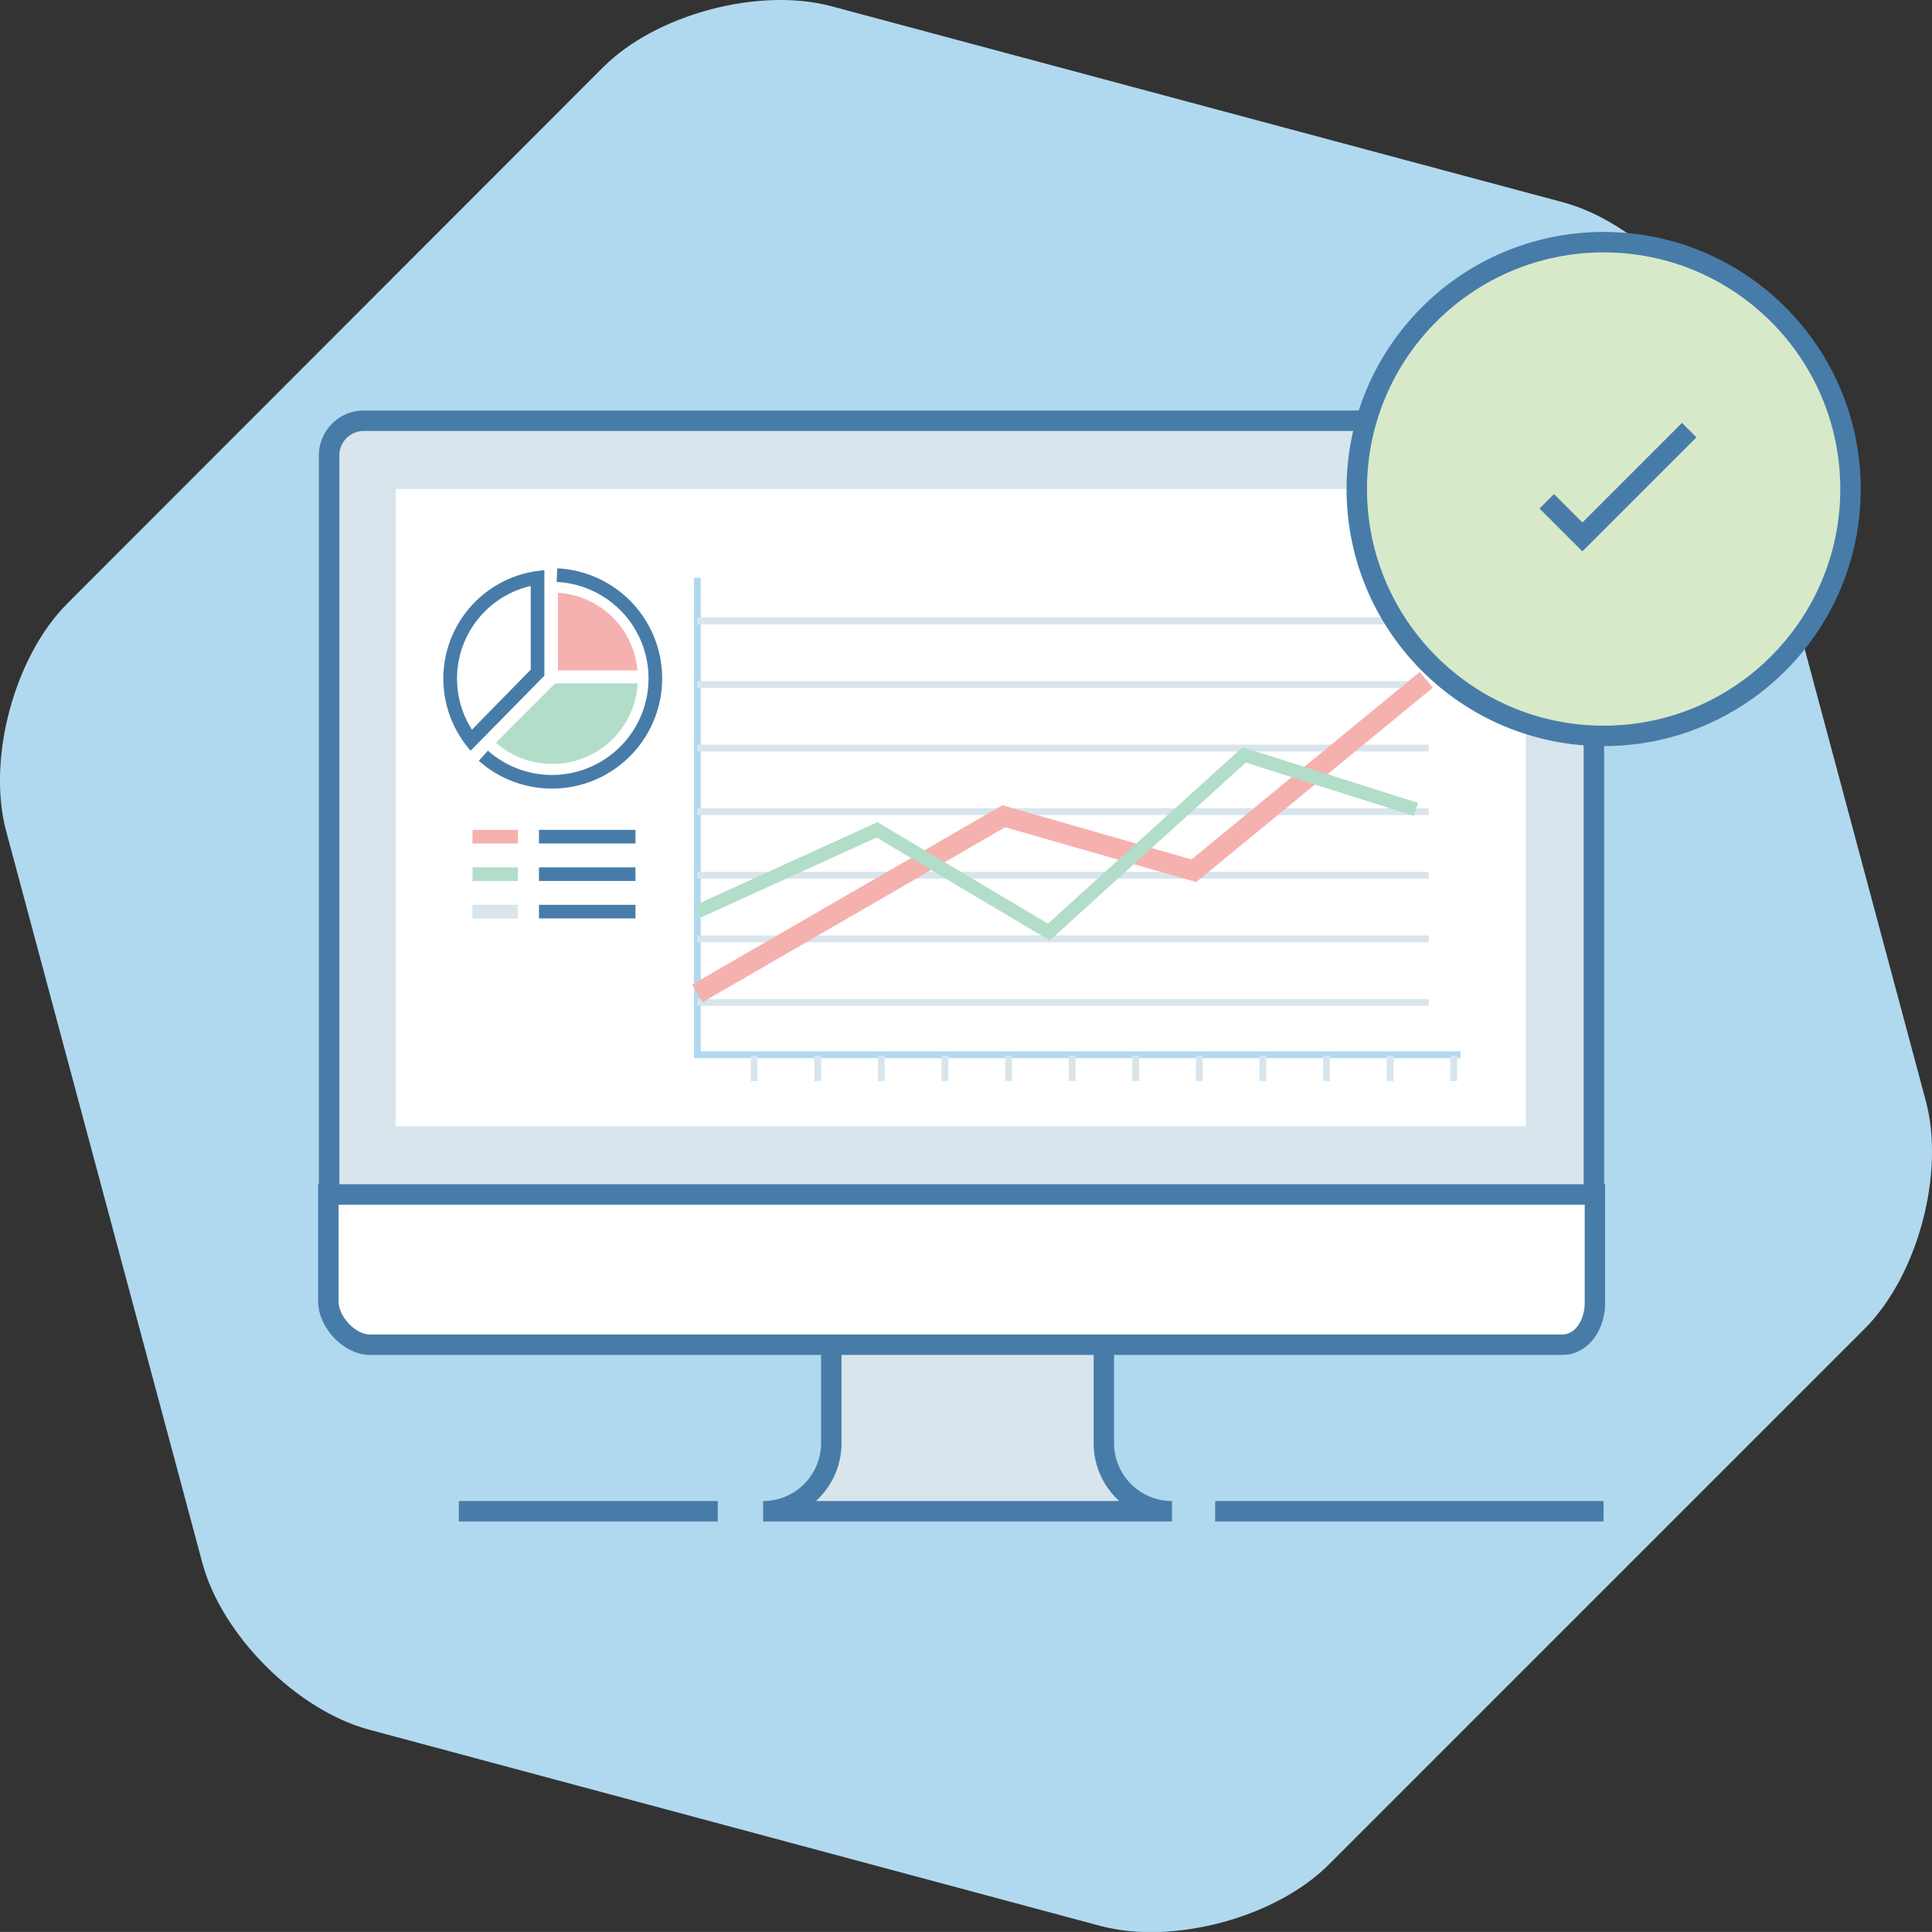 <svg xmlns="http://www.w3.org/2000/svg" viewBox="0 0 283.54 283.53"><rect x="0" y="0" width="283.54" height="283.53" fill="#333333" stroke="none"/><defs><style>.cls-1{fill:#b0d9ef;}.cls-2{fill:#d8e5ed;}.cls-16,.cls-17,.cls-2,.cls-4,.cls-8{stroke:#477ca8;}.cls-14,.cls-16,.cls-17,.cls-2,.cls-4{stroke-width:3px;}.cls-3,.cls-4{fill:#fff;}.cls-10,.cls-11,.cls-12,.cls-13,.cls-14,.cls-15,.cls-16,.cls-5,.cls-8{fill:none;}.cls-5{stroke:#b0d9ef;}.cls-13,.cls-14,.cls-15,.cls-5{stroke-miterlimit:10;}.cls-6{fill:#b2ddc9;}.cls-7{fill:#f5b1ae;}.cls-10,.cls-11,.cls-12,.cls-15,.cls-8{stroke-width:2px;}.cls-9{fill:#477ca8;}.cls-10,.cls-14{stroke:#f5b1ae;}.cls-11,.cls-15{stroke:#b2ddc9;}.cls-12,.cls-13{stroke:#d8e5ed;}.cls-17{fill:#d8e9c9;}</style></defs><title>Asset 6</title><g id="Layer_2" data-name="Layer 2"><g id="Layer_4" data-name="Layer 4"><path class="cls-1" d="M195,273.66c-7.78,7.78-22.83,11.81-33.46,9L54.18,253.85C43.56,251,32.54,240,29.69,229.35L.91,122c-2.85-10.62,1.19-25.68,9-33.46L88.5,9.88C96.27,2.1,111.33-1.93,122,.91l107.4,28.78C240,32.54,251,43.56,253.85,54.18l28.78,107.39c2.85,10.63-1.19,25.68-9,33.46Z"/><path class="cls-2" d="M122,193.79v18a10,10,0,0,1-10,10h60a10,10,0,0,1-10-10v-18Z"/><path class="cls-2" d="M233.92,175.41V66.83a5.09,5.09,0,0,0-5.09-5.08H53.38a5.09,5.09,0,0,0-5.08,5.08V175.41Z"/><rect class="cls-3" x="58.09" y="71.77" width="165.85" height="93.51"/><path class="cls-4" d="M48.19,175.3V191c0,3,3.08,6.35,6.08,6.35h175c3,0,4.8-3.09,4.8-6.09V175.3Z"/><polyline class="cls-5" points="214.34 154.79 102.34 154.79 102.34 84.79"/><path class="cls-6" d="M81.06,112.11A12.46,12.46,0,0,1,72.78,109l8.7-8.7H93.59a12.55,12.55,0,0,1-12.53,11.82Z"/><path class="cls-7" d="M81.88,98.39V87A12.47,12.47,0,0,1,93.55,98.39Z"/><path class="cls-8" d="M81.74,84.41a15.17,15.17,0,1,1-10.8,26.5"/><path class="cls-3" d="M69.13,108.65a14.95,14.95,0,0,1,9.76-23.88V98.69Z"/><path class="cls-9" d="M77.89,86V98.28l-8.63,8.81A13.95,13.95,0,0,1,77.89,86m2-2.31a15.95,15.95,0,0,0-10.82,26.48l10.82-11V83.66Z"/><line class="cls-10" x1="69.34" y1="122.79" x2="76.01" y2="122.79"/><line class="cls-8" x1="93.26" y1="122.79" x2="79.1" y2="122.79"/><line class="cls-11" x1="69.34" y1="128.29" x2="76.01" y2="128.29"/><line class="cls-8" x1="93.26" y1="128.29" x2="79.1" y2="128.29"/><line class="cls-12" x1="69.34" y1="133.79" x2="76.01" y2="133.79"/><line class="cls-8" x1="93.26" y1="133.79" x2="79.1" y2="133.79"/><line class="cls-13" x1="102.34" y1="91.12" x2="209.68" y2="91.12"/><line class="cls-13" x1="102.34" y1="100.45" x2="209.68" y2="100.45"/><line class="cls-13" x1="102.34" y1="109.79" x2="209.68" y2="109.79"/><line class="cls-13" x1="102.34" y1="119.12" x2="209.68" y2="119.12"/><line class="cls-13" x1="102.34" y1="128.45" x2="209.68" y2="128.45"/><line class="cls-13" x1="102.34" y1="137.79" x2="209.68" y2="137.79"/><line class="cls-13" x1="102.34" y1="147.12" x2="209.68" y2="147.12"/><line class="cls-13" x1="166.68" y1="154.91" x2="166.68" y2="158.66"/><line class="cls-13" x1="157.35" y1="154.91" x2="157.35" y2="158.66"/><line class="cls-13" x1="148.01" y1="154.91" x2="148.01" y2="158.66"/><line class="cls-13" x1="138.68" y1="154.91" x2="138.68" y2="158.66"/><line class="cls-13" x1="129.34" y1="154.91" x2="129.34" y2="158.66"/><line class="cls-13" x1="120.01" y1="154.91" x2="120.01" y2="158.66"/><line class="cls-13" x1="110.68" y1="154.91" x2="110.68" y2="158.66"/><line class="cls-13" x1="213.34" y1="154.91" x2="213.34" y2="158.66"/><line class="cls-13" x1="204.01" y1="154.91" x2="204.01" y2="158.66"/><line class="cls-13" x1="194.68" y1="154.91" x2="194.68" y2="158.66"/><line class="cls-13" x1="185.34" y1="154.91" x2="185.34" y2="158.66"/><line class="cls-13" x1="176.01" y1="154.91" x2="176.01" y2="158.66"/><polyline class="cls-14" points="102.34 145.79 147.31 119.79 175.21 127.79 209.32 99.77"/><polyline class="cls-15" points="102.34 133.79 128.71 121.79 153.93 136.79 182.59 110.79 207.81 118.79"/><line class="cls-16" x1="178.34" y1="221.79" x2="235.34" y2="221.79"/><line class="cls-16" x1="67.34" y1="221.79" x2="105.34" y2="221.79"/><circle class="cls-17" cx="235.35" cy="71.77" r="36.23"/><polyline class="cls-16" points="227 73.57 232.23 78.8 247.91 63.12"/></g></g></svg>